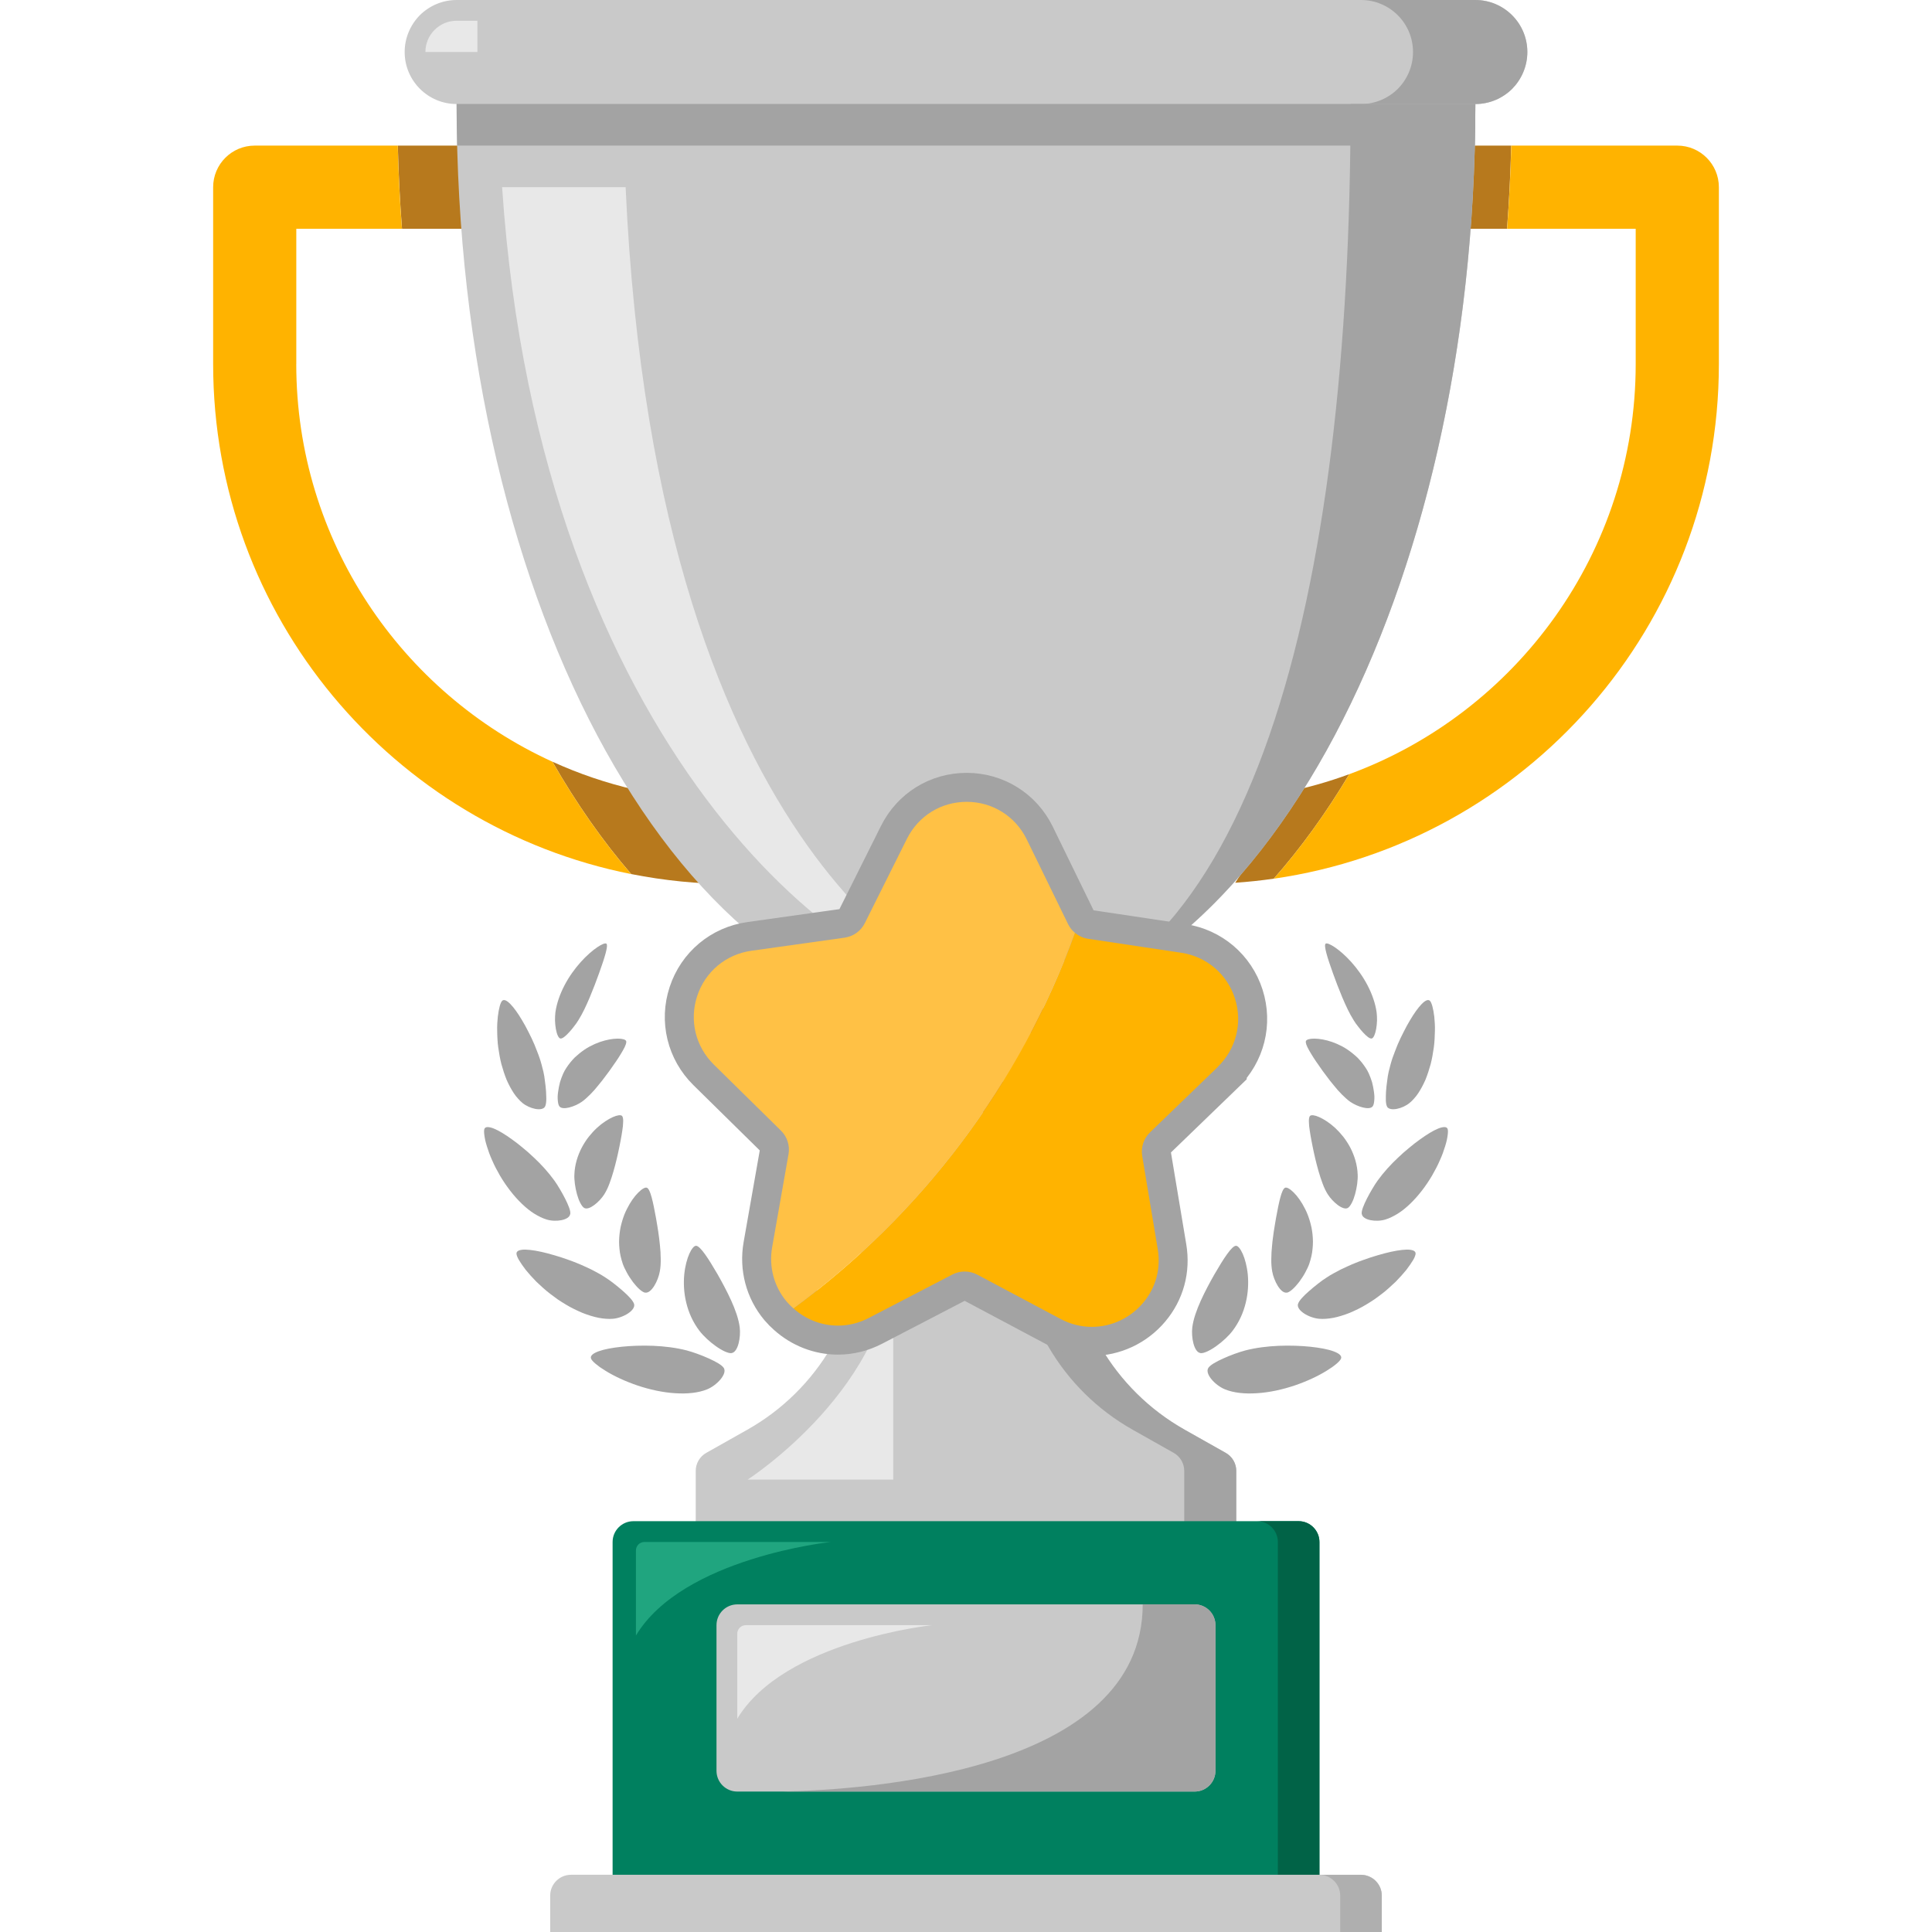 <svg width="99" height="99" viewBox="0 0 99 99" fill="none" xmlns="http://www.w3.org/2000/svg">
<g clip-path="url(#clip0_7873_17072)">
<path d="M47.638 73.377C47.83 73.699 47.24 74.351 46.77 74.634C46.562 74.757 46.329 74.856 46.084 74.954C45.961 75.002 45.835 75.045 45.707 75.084C45.675 75.093 45.643 75.102 45.611 75.114C45.579 75.125 45.547 75.134 45.515 75.146C45.451 75.166 45.387 75.187 45.321 75.205C44.802 75.349 44.293 75.489 43.815 75.596C43.335 75.703 42.874 75.781 42.431 75.792C42.378 75.792 42.328 75.795 42.278 75.795C42.225 75.795 42.172 75.795 42.124 75.79C42.026 75.785 41.939 75.779 41.862 75.767C41.788 75.758 41.713 75.742 41.656 75.724C41.599 75.706 41.555 75.685 41.528 75.662C41.418 75.568 41.475 75.358 41.665 75.089C41.713 75.022 41.768 74.951 41.83 74.878C41.891 74.805 41.962 74.73 42.035 74.65C42.181 74.492 42.353 74.325 42.547 74.159C42.732 73.992 42.942 73.823 43.164 73.663C43.381 73.503 43.626 73.35 43.875 73.217C44.128 73.082 44.393 72.973 44.677 72.886C44.816 72.845 44.96 72.815 45.106 72.788C45.252 72.76 45.401 72.746 45.552 72.742C45.639 72.74 45.732 72.74 45.833 72.742C45.933 72.746 46.036 72.76 46.144 72.776C46.251 72.792 46.361 72.811 46.468 72.831C46.575 72.854 46.683 72.886 46.786 72.916C46.889 72.945 46.989 72.98 47.081 73.014C47.174 73.048 47.256 73.091 47.332 73.13C47.483 73.21 47.592 73.295 47.64 73.375L47.638 73.377Z" fill="#A3A3A3"/>
<path d="M37.093 70.105C37.269 70.411 36.731 70.992 36.229 71.195C35.795 71.371 35.219 71.435 34.588 71.391C33.96 71.353 33.281 71.204 32.655 70.992C32.029 70.779 31.453 70.507 31.031 70.244C30.925 70.178 30.827 70.116 30.74 70.055C30.654 69.993 30.578 69.933 30.514 69.879C30.386 69.769 30.304 69.678 30.283 69.609C30.238 69.472 30.391 69.346 30.674 69.243C30.96 69.138 31.376 69.061 31.86 69.01C32.347 68.96 32.9 68.94 33.471 68.962C34.04 68.987 34.627 69.054 35.194 69.2C35.518 69.287 35.948 69.442 36.318 69.609C36.688 69.776 37.003 69.952 37.093 70.105Z" fill="#A3A3A3"/>
<path d="M37.485 69.335C37.825 69.291 37.967 68.512 37.905 68.016C37.85 67.58 37.677 67.109 37.467 66.641C37.254 66.174 37.005 65.711 36.77 65.297C36.292 64.475 35.881 63.844 35.67 63.837C35.57 63.832 35.442 63.983 35.323 64.244C35.209 64.502 35.106 64.872 35.063 65.306C35.022 65.738 35.04 66.239 35.163 66.743C35.282 67.249 35.506 67.756 35.844 68.197C36.036 68.45 36.358 68.752 36.678 68.978C36.998 69.207 37.316 69.358 37.487 69.337L37.485 69.335Z" fill="#A3A3A3"/>
<path d="M32.495 66.828C32.57 67.155 31.926 67.534 31.407 67.577C31.186 67.596 30.939 67.577 30.674 67.527C30.411 67.475 30.134 67.388 29.849 67.276C29.57 67.157 29.278 67.02 29.001 66.851C28.862 66.766 28.722 66.682 28.585 66.588C28.453 66.494 28.32 66.396 28.192 66.298C28.128 66.248 28.064 66.2 28.003 66.147C27.943 66.094 27.881 66.042 27.824 65.992C27.708 65.886 27.594 65.784 27.486 65.679C27.278 65.466 27.091 65.26 26.938 65.069C26.789 64.874 26.668 64.698 26.586 64.557C26.545 64.486 26.513 64.422 26.494 64.365C26.474 64.31 26.465 64.264 26.465 64.23C26.467 64.091 26.645 64.029 26.931 64.033C27.214 64.04 27.621 64.109 28.071 64.228C28.185 64.257 28.297 64.292 28.419 64.326C28.54 64.36 28.661 64.399 28.784 64.438C28.907 64.479 29.031 64.522 29.157 64.568C29.282 64.614 29.412 64.659 29.538 64.712C29.666 64.762 29.792 64.817 29.917 64.874C30.045 64.929 30.173 64.989 30.297 65.05C30.541 65.178 30.793 65.308 31.023 65.462C31.158 65.548 31.314 65.656 31.467 65.779C31.544 65.841 31.622 65.903 31.7 65.966C31.777 66.031 31.853 66.094 31.926 66.159C32.218 66.414 32.451 66.663 32.493 66.826L32.495 66.828Z" fill="#A3A3A3"/>
<path d="M33.064 66.236C33.384 66.288 33.727 65.621 33.809 65.157C33.848 64.952 33.861 64.732 33.857 64.506C33.857 64.278 33.841 64.042 33.816 63.807C33.797 63.567 33.759 63.336 33.729 63.103C33.713 62.987 33.692 62.875 33.674 62.763C33.658 62.651 33.64 62.541 33.619 62.436C33.464 61.588 33.327 60.932 33.148 60.862C33.062 60.827 32.897 60.919 32.708 61.108C32.513 61.3 32.305 61.586 32.123 61.954C32.077 62.045 32.031 62.143 31.992 62.244C31.953 62.344 31.917 62.45 31.885 62.557C31.853 62.667 31.823 62.779 31.798 62.895C31.775 63.012 31.759 63.128 31.745 63.249C31.732 63.37 31.725 63.494 31.723 63.62C31.723 63.743 31.73 63.869 31.743 63.994C31.764 64.25 31.826 64.499 31.908 64.748C31.956 64.89 32.033 65.05 32.123 65.214C32.166 65.297 32.216 65.379 32.269 65.459C32.321 65.539 32.376 65.617 32.431 65.692C32.657 65.987 32.899 66.215 33.062 66.24L33.064 66.236Z" fill="#A3A3A3"/>
<path d="M29.218 62.212C29.168 62.529 28.473 62.637 28.003 62.488C27.799 62.427 27.582 62.317 27.374 62.189C27.162 62.056 26.947 61.883 26.739 61.682C26.321 61.282 25.932 60.77 25.622 60.245C25.546 60.112 25.473 59.98 25.404 59.849C25.336 59.719 25.277 59.587 25.22 59.459C25.165 59.331 25.108 59.207 25.066 59.086C25.023 58.965 24.984 58.848 24.95 58.739C24.916 58.629 24.886 58.526 24.865 58.43C24.845 58.334 24.829 58.248 24.82 58.17C24.799 58.017 24.799 57.903 24.824 57.843C24.872 57.724 25.05 57.729 25.304 57.829C25.56 57.932 25.884 58.131 26.241 58.389C26.421 58.517 26.609 58.663 26.794 58.819C26.983 58.974 27.178 59.141 27.36 59.319C27.74 59.673 28.096 60.066 28.407 60.494C28.494 60.617 28.594 60.768 28.686 60.928C28.782 61.088 28.875 61.259 28.958 61.421C29.04 61.584 29.111 61.739 29.161 61.876C29.211 62.011 29.234 62.127 29.223 62.205L29.218 62.212Z" fill="#A3A3A3"/>
<path d="M29.926 61.893C30.184 62.053 30.721 61.58 30.961 61.205C31.064 61.038 31.153 60.86 31.229 60.65C31.306 60.446 31.375 60.234 31.436 60.019C31.56 59.589 31.663 59.146 31.743 58.744C31.765 58.643 31.784 58.545 31.8 58.452C31.816 58.358 31.836 58.264 31.85 58.177C31.866 58.09 31.873 58.006 31.889 57.928C31.903 57.848 31.912 57.775 31.919 57.707C31.925 57.638 31.928 57.574 31.93 57.517C31.935 57.46 31.935 57.407 31.93 57.362C31.923 57.273 31.903 57.209 31.871 57.179C31.802 57.119 31.628 57.142 31.398 57.245C31.169 57.348 30.877 57.531 30.591 57.793C30.449 57.924 30.31 58.075 30.173 58.246C30.04 58.415 29.919 58.602 29.81 58.808C29.599 59.215 29.449 59.69 29.433 60.181C29.423 60.323 29.437 60.49 29.458 60.666C29.483 60.839 29.517 61.022 29.565 61.191C29.611 61.36 29.67 61.518 29.734 61.639C29.798 61.762 29.864 61.852 29.928 61.893H29.926Z" fill="#A3A3A3"/>
<path d="M27.927 56.71C27.769 56.968 27.122 56.811 26.768 56.514C26.69 56.45 26.615 56.377 26.542 56.292C26.469 56.21 26.393 56.118 26.329 56.018C26.197 55.819 26.073 55.588 25.961 55.335C25.859 55.083 25.77 54.809 25.692 54.526C25.619 54.242 25.571 53.952 25.53 53.664C25.507 53.52 25.5 53.379 25.491 53.239C25.484 53.1 25.477 52.963 25.477 52.83C25.468 52.563 25.486 52.318 25.509 52.101C25.559 51.669 25.646 51.363 25.735 51.281C25.916 51.11 26.332 51.569 26.754 52.284C26.862 52.462 26.971 52.659 27.072 52.864C27.177 53.07 27.287 53.289 27.38 53.513C27.428 53.625 27.474 53.74 27.515 53.854C27.561 53.968 27.607 54.087 27.645 54.203C27.728 54.439 27.785 54.679 27.846 54.921C27.878 55.06 27.906 55.227 27.924 55.401C27.947 55.575 27.972 55.757 27.981 55.931C27.988 56.018 27.988 56.1 27.991 56.18C27.995 56.26 27.995 56.333 27.991 56.402C27.984 56.536 27.963 56.646 27.924 56.71H27.927Z" fill="#A3A3A3"/>
<path d="M28.658 56.685C28.825 56.918 29.463 56.701 29.81 56.461C29.886 56.409 29.959 56.349 30.029 56.285C30.1 56.221 30.169 56.153 30.244 56.082C30.388 55.938 30.525 55.783 30.653 55.62C30.79 55.458 30.921 55.291 31.039 55.127C31.163 54.962 31.288 54.8 31.391 54.642C31.442 54.562 31.501 54.487 31.551 54.414C31.604 54.341 31.652 54.268 31.695 54.197C31.78 54.057 31.864 53.929 31.926 53.815C32.054 53.589 32.116 53.42 32.084 53.342C32.015 53.191 31.439 53.155 30.745 53.392C30.573 53.452 30.395 53.53 30.215 53.626C30.036 53.722 29.865 53.84 29.696 53.975C29.611 54.044 29.527 54.117 29.447 54.192C29.369 54.27 29.296 54.355 29.225 54.441C29.086 54.617 28.949 54.809 28.857 55.019C28.802 55.141 28.747 55.289 28.697 55.449C28.654 55.609 28.622 55.78 28.599 55.945C28.588 56.027 28.578 56.107 28.576 56.182C28.576 56.258 28.576 56.329 28.583 56.395C28.595 56.525 28.617 56.628 28.661 56.685H28.658Z" fill="#A3A3A3"/>
<path d="M28.712 53.214C28.81 53.237 28.977 53.099 29.151 52.91C29.24 52.816 29.329 52.709 29.411 52.599C29.498 52.492 29.573 52.382 29.635 52.282C29.854 51.934 30.042 51.528 30.218 51.112C30.393 50.696 30.556 50.266 30.697 49.873C30.979 49.089 31.184 48.443 31.072 48.354C31.017 48.313 30.841 48.379 30.602 48.541C30.361 48.703 30.058 48.964 29.756 49.3C29.454 49.636 29.155 50.049 28.922 50.499C28.689 50.947 28.522 51.427 28.46 51.875C28.445 52.005 28.438 52.151 28.44 52.297C28.445 52.446 28.46 52.592 28.483 52.725C28.531 52.99 28.616 53.193 28.714 53.216L28.712 53.214Z" fill="#A3A3A3"/>
<path d="M51.367 73.377C51.175 73.699 51.765 74.351 52.236 74.634C52.444 74.757 52.677 74.856 52.921 74.954C53.044 75.002 53.17 75.045 53.298 75.084C53.33 75.093 53.362 75.102 53.394 75.114C53.426 75.125 53.458 75.134 53.49 75.146C53.554 75.166 53.618 75.187 53.684 75.205C54.203 75.349 54.712 75.489 55.19 75.596C55.67 75.703 56.131 75.781 56.575 75.792C56.627 75.792 56.678 75.795 56.728 75.795C56.783 75.795 56.833 75.795 56.881 75.79C56.979 75.785 57.066 75.779 57.144 75.767C57.217 75.758 57.292 75.742 57.349 75.724C57.406 75.706 57.45 75.685 57.477 75.662C57.587 75.568 57.53 75.358 57.34 75.089C57.292 75.022 57.237 74.951 57.176 74.878C57.114 74.805 57.043 74.73 56.97 74.65C56.824 74.492 56.652 74.325 56.458 74.159C56.273 73.992 56.063 73.823 55.841 73.663C55.624 73.503 55.38 73.35 55.131 73.217C54.877 73.082 54.612 72.973 54.329 72.886C54.189 72.845 54.045 72.815 53.899 72.788C53.753 72.76 53.604 72.746 53.453 72.742C53.367 72.74 53.273 72.74 53.172 72.742C53.072 72.746 52.969 72.76 52.862 72.776C52.754 72.792 52.645 72.811 52.537 72.831C52.43 72.854 52.322 72.886 52.22 72.916C52.117 72.945 52.016 72.98 51.925 73.014C51.831 73.048 51.749 73.091 51.673 73.13C51.523 73.21 51.413 73.295 51.365 73.375L51.367 73.377Z" fill="#A3A3A3"/>
<path d="M61.911 70.105C61.735 70.411 62.272 70.992 62.775 71.195C63.209 71.371 63.785 71.435 64.415 71.391C65.044 71.353 65.722 71.204 66.349 70.992C66.975 70.779 67.55 70.507 67.973 70.244C68.078 70.178 68.176 70.116 68.263 70.055C68.35 69.993 68.425 69.933 68.49 69.879C68.617 69.769 68.697 69.678 68.72 69.609C68.766 69.472 68.613 69.346 68.329 69.243C68.044 69.138 67.628 69.061 67.144 69.01C66.657 68.96 66.104 68.94 65.533 68.962C64.964 68.987 64.376 69.054 63.81 69.2C63.485 69.287 63.056 69.442 62.686 69.609C62.316 69.776 62 69.952 61.911 70.105Z" fill="#A3A3A3"/>
<path d="M61.517 69.335C61.176 69.291 61.034 68.512 61.096 68.016C61.151 67.58 61.325 67.109 61.535 66.641C61.747 66.174 61.996 65.711 62.232 65.297C62.709 64.475 63.121 63.844 63.331 63.837C63.431 63.832 63.559 63.983 63.678 64.244C63.792 64.502 63.895 64.872 63.939 65.306C63.98 65.738 63.961 66.239 63.838 66.743C63.719 67.249 63.495 67.756 63.157 68.197C62.965 68.45 62.643 68.752 62.323 68.978C62.003 69.207 61.686 69.358 61.514 69.337L61.517 69.335Z" fill="#A3A3A3"/>
<path d="M66.509 66.828C66.434 67.155 67.078 67.534 67.597 67.577C67.818 67.596 68.065 67.577 68.33 67.527C68.593 67.475 68.869 67.388 69.155 67.276C69.434 67.157 69.726 67.02 70.003 66.851C70.142 66.766 70.281 66.682 70.418 66.588C70.553 66.494 70.684 66.396 70.812 66.298C70.876 66.248 70.939 66.2 71.001 66.147C71.061 66.094 71.122 66.042 71.179 65.992C71.296 65.886 71.41 65.784 71.518 65.679C71.725 65.466 71.913 65.26 72.066 65.069C72.215 64.874 72.336 64.698 72.418 64.557C72.459 64.486 72.491 64.422 72.509 64.365C72.53 64.31 72.539 64.264 72.539 64.23C72.537 64.091 72.359 64.029 72.073 64.033C71.79 64.04 71.383 64.109 70.933 64.228C70.818 64.257 70.706 64.292 70.585 64.326C70.464 64.36 70.343 64.399 70.22 64.438C70.096 64.479 69.973 64.522 69.847 64.568C69.722 64.614 69.591 64.659 69.466 64.712C69.338 64.762 69.212 64.817 69.086 64.874C68.959 64.929 68.831 64.989 68.707 65.05C68.463 65.178 68.211 65.308 67.981 65.462C67.846 65.548 67.69 65.656 67.537 65.779C67.46 65.841 67.382 65.903 67.304 65.966C67.227 66.031 67.151 66.094 67.078 66.159C66.785 66.414 66.552 66.663 66.511 66.826L66.509 66.828Z" fill="#A3A3A3"/>
<path d="M65.937 66.236C65.617 66.288 65.275 65.621 65.192 65.157C65.153 64.952 65.14 64.732 65.144 64.506C65.144 64.278 65.16 64.042 65.186 63.807C65.204 63.567 65.243 63.336 65.272 63.103C65.288 62.987 65.309 62.875 65.327 62.763C65.343 62.651 65.362 62.541 65.382 62.436C65.537 61.588 65.674 60.932 65.853 60.862C65.94 60.827 66.104 60.919 66.294 61.108C66.488 61.3 66.696 61.586 66.879 61.954C66.924 62.045 66.97 62.143 67.009 62.244C67.048 62.344 67.084 62.45 67.116 62.557C67.148 62.667 67.178 62.779 67.203 62.895C67.226 63.012 67.242 63.128 67.256 63.249C67.269 63.37 67.276 63.494 67.278 63.62C67.278 63.743 67.272 63.869 67.258 63.994C67.237 64.25 67.176 64.499 67.094 64.748C67.046 64.89 66.968 65.05 66.879 65.214C66.835 65.297 66.785 65.379 66.732 65.459C66.68 65.539 66.625 65.617 66.57 65.692C66.344 65.987 66.1 66.215 65.94 66.24L65.937 66.236Z" fill="#A3A3A3"/>
<path d="M69.783 62.212C69.833 62.529 70.528 62.637 70.998 62.488C71.202 62.427 71.419 62.317 71.627 62.189C71.839 62.056 72.054 61.883 72.262 61.682C72.68 61.282 73.069 60.77 73.379 60.245C73.455 60.112 73.528 59.98 73.596 59.849C73.665 59.719 73.724 59.587 73.781 59.459C73.836 59.331 73.894 59.207 73.935 59.086C73.978 58.965 74.017 58.848 74.051 58.739C74.085 58.629 74.115 58.526 74.136 58.43C74.156 58.334 74.172 58.248 74.181 58.17C74.202 58.017 74.202 57.903 74.177 57.843C74.129 57.724 73.951 57.729 73.697 57.829C73.441 57.932 73.117 58.131 72.76 58.389C72.58 58.517 72.392 58.663 72.207 58.819C72.017 58.974 71.823 59.141 71.641 59.319C71.261 59.673 70.905 60.066 70.594 60.494C70.507 60.617 70.407 60.768 70.315 60.928C70.219 61.088 70.126 61.259 70.043 61.421C69.961 61.584 69.89 61.739 69.84 61.876C69.79 62.011 69.767 62.127 69.778 62.205L69.783 62.212Z" fill="#A3A3A3"/>
<path d="M69.077 61.893C68.819 62.053 68.281 61.58 68.042 61.205C67.936 61.038 67.85 60.86 67.774 60.65C67.697 60.446 67.628 60.234 67.566 60.019C67.443 59.589 67.34 59.146 67.26 58.744C67.237 58.643 67.219 58.545 67.203 58.452C67.187 58.358 67.166 58.264 67.153 58.177C67.137 58.09 67.13 58.006 67.114 57.928C67.1 57.848 67.091 57.775 67.084 57.707C67.077 57.638 67.075 57.574 67.073 57.517C67.068 57.46 67.068 57.407 67.073 57.362C67.08 57.273 67.1 57.209 67.132 57.179C67.201 57.119 67.374 57.142 67.605 57.245C67.834 57.348 68.126 57.531 68.412 57.793C68.553 57.924 68.693 58.075 68.83 58.246C68.962 58.415 69.084 58.602 69.193 58.808C69.403 59.215 69.554 59.69 69.57 60.181C69.579 60.323 69.566 60.49 69.545 60.666C69.52 60.839 69.486 61.022 69.438 61.191C69.392 61.36 69.333 61.518 69.269 61.639C69.205 61.762 69.138 61.852 69.074 61.893H69.077Z" fill="#A3A3A3"/>
<path d="M71.076 56.71C71.234 56.968 71.88 56.811 72.234 56.514C72.312 56.45 72.387 56.377 72.46 56.292C72.534 56.21 72.609 56.118 72.673 56.018C72.806 55.819 72.929 55.588 73.041 55.335C73.144 55.083 73.233 54.809 73.311 54.526C73.384 54.242 73.432 53.952 73.473 53.664C73.496 53.52 73.502 53.379 73.512 53.239C73.519 53.1 73.525 52.963 73.528 52.83C73.537 52.563 73.516 52.318 73.496 52.101C73.445 51.669 73.359 51.363 73.269 51.281C73.089 51.11 72.671 51.569 72.25 52.284C72.143 52.462 72.033 52.659 71.933 52.864C71.828 53.07 71.718 53.289 71.624 53.513C71.576 53.625 71.531 53.74 71.489 53.854C71.444 53.968 71.398 54.087 71.359 54.203C71.277 54.439 71.22 54.679 71.158 54.921C71.126 55.06 71.099 55.227 71.08 55.401C71.058 55.575 71.032 55.757 71.023 55.931C71.016 56.018 71.016 56.1 71.014 56.18C71.01 56.26 71.01 56.333 71.014 56.402C71.021 56.536 71.042 56.646 71.08 56.71H71.076Z" fill="#A3A3A3"/>
<path d="M70.345 56.685C70.178 56.918 69.54 56.701 69.193 56.461C69.118 56.409 69.044 56.349 68.974 56.285C68.903 56.221 68.834 56.153 68.759 56.082C68.615 55.938 68.478 55.783 68.35 55.62C68.213 55.458 68.082 55.291 67.964 55.127C67.84 54.962 67.715 54.8 67.612 54.642C67.561 54.562 67.502 54.487 67.452 54.414C67.399 54.341 67.351 54.268 67.308 54.197C67.223 54.057 67.139 53.929 67.077 53.815C66.949 53.589 66.888 53.42 66.919 53.342C66.988 53.191 67.566 53.155 68.258 53.392C68.43 53.452 68.608 53.53 68.789 53.626C68.967 53.722 69.138 53.84 69.307 53.975C69.392 54.044 69.476 54.117 69.556 54.192C69.634 54.27 69.707 54.355 69.778 54.441C69.917 54.617 70.054 54.809 70.146 55.019C70.201 55.141 70.255 55.289 70.306 55.449C70.349 55.609 70.381 55.78 70.404 55.945C70.415 56.027 70.425 56.107 70.427 56.182C70.427 56.258 70.427 56.329 70.42 56.395C70.409 56.525 70.386 56.628 70.342 56.685H70.345Z" fill="#A3A3A3"/>
<path d="M70.29 53.214C70.192 53.237 70.025 53.099 69.851 52.91C69.762 52.816 69.673 52.709 69.591 52.599C69.504 52.492 69.426 52.382 69.367 52.282C69.147 51.934 68.96 51.528 68.784 51.112C68.608 50.696 68.446 50.266 68.304 49.873C68.023 49.089 67.818 48.443 67.93 48.354C67.984 48.313 68.16 48.379 68.4 48.541C68.64 48.703 68.944 48.964 69.246 49.3C69.547 49.636 69.847 50.049 70.08 50.499C70.313 50.947 70.48 51.427 70.541 51.875C70.557 52.005 70.564 52.151 70.562 52.297C70.557 52.446 70.541 52.592 70.518 52.725C70.47 52.99 70.386 53.193 70.288 53.216L70.29 53.214Z" fill="#A3A3A3"/>
<path d="M42.882 45.299L37.145 41.031C33.998 40.974 31.01 40.263 28.307 39.031C29.541 41.179 30.893 43.11 32.344 44.789C34.031 45.123 35.772 45.301 37.556 45.301H42.882V45.299Z" fill="#B7791D"/>
<path d="M30.633 11.725V7.461H20.385C20.421 8.9 20.492 10.322 20.6 11.725H30.633Z" fill="#B7791D"/>
<path d="M15.183 18.653V11.725H20.596C20.489 10.322 20.418 8.9 20.382 7.461H13.052C11.875 7.461 10.922 8.416 10.922 9.593V18.653C10.922 31.583 20.133 42.364 32.343 44.79C30.892 43.111 29.54 41.18 28.306 39.032C20.571 35.504 15.181 27.697 15.181 18.653H15.183Z" fill="#FFB300"/>
<path d="M65.779 40.613C65.038 42.317 64.211 43.866 63.295 45.235C63.96 45.189 64.62 45.119 65.271 45.025C66.656 43.457 67.952 41.661 69.142 39.669C68.057 40.069 66.935 40.386 65.779 40.615V40.613Z" fill="#B7791D"/>
<path d="M77.44 7.461H71.063C71.047 8.9 71.013 10.322 70.96 11.725H77.223C77.33 10.322 77.401 8.9 77.438 7.461H77.44Z" fill="#B7791D"/>
<path d="M85.947 7.461H77.442C77.406 8.9 77.332 10.322 77.227 11.725H83.817V18.653C83.817 28.288 77.7 36.523 69.143 39.67C67.95 41.662 66.655 43.458 65.272 45.026C78.166 43.168 88.079 32.068 88.079 18.653V9.593C88.079 8.416 87.126 7.461 85.949 7.461H85.947Z" fill="#FFB300"/>
<path d="M63.349 75.373V80.08H35.65V75.373C35.65 74.989 35.858 74.633 36.194 74.446L38.294 73.262C41.927 71.215 44.176 67.374 44.176 63.199V53.826H54.828V63.199C54.828 67.371 57.076 71.215 60.709 73.262L62.809 74.446C63.145 74.633 63.353 74.989 63.353 75.373H63.349Z" fill="#C9C9C9"/>
<path d="M63.348 75.373V80.08H60.683V75.373C60.683 74.989 60.475 74.633 60.14 74.446L58.04 73.262C54.407 71.215 52.158 67.374 52.158 63.199V53.826H54.822V63.199C54.822 67.371 57.071 71.215 60.704 73.262L62.804 74.446C63.14 74.633 63.348 74.989 63.348 75.373Z" fill="#A3A3A3"/>
<path d="M58.023 49.67V52.761C58.023 54.233 56.83 55.426 55.358 55.426H43.639C42.17 55.426 40.975 54.233 40.975 52.761V49.67H58.02H58.023Z" fill="#FFB300"/>
<path d="M54.826 55.427H44.174V56.994H54.826V55.427Z" fill="#B7791D"/>
<path d="M67.612 79.014V97.668H31.391V79.014C31.391 78.427 31.87 77.949 32.455 77.949H66.547C67.132 77.949 67.612 78.429 67.612 79.014Z" fill="#00805F"/>
<path d="M67.609 79.014V97.668H65.48V79.014C65.48 78.427 65 77.949 64.415 77.949H66.545C67.13 77.949 67.609 78.429 67.609 79.014Z" fill="#016347"/>
<path d="M29.258 96.068H69.741C70.328 96.068 70.805 96.546 70.805 97.133V99.265C70.805 99.852 70.328 100.33 69.741 100.33H29.258C28.671 100.33 28.193 99.852 28.193 99.265V97.133C28.193 96.546 28.671 96.068 29.258 96.068Z" fill="#C9C9C9"/>
<path d="M70.806 97.136V99.268C70.806 99.855 70.326 100.333 69.741 100.333H67.611C68.196 100.333 68.676 99.853 68.676 99.268V97.136C68.676 96.549 68.196 96.071 67.611 96.071H69.741C70.326 96.071 70.806 96.551 70.806 97.136Z" fill="#AFAFAF"/>
<path d="M37.78 82.212H61.216C61.804 82.212 62.281 82.689 62.281 83.277V90.739C62.281 91.327 61.804 91.804 61.216 91.804H37.78C37.192 91.804 36.715 91.327 36.715 90.739V83.277C36.715 82.689 37.192 82.212 37.78 82.212Z" fill="#C9C9C9"/>
<path d="M58.022 49.67V52.761C58.022 54.233 56.83 55.426 55.358 55.426H53.228C54.698 55.426 55.893 54.233 55.893 52.761V49.67H58.022Z" fill="#B7791D"/>
<path d="M75.601 3.196V5.328C75.601 31.23 63.913 52.229 49.499 52.229C35.086 52.229 23.398 31.23 23.398 5.328V3.196H75.601Z" fill="#C9C9C9"/>
<path d="M58.022 49.67V50.735C55.349 52.391 52.484 53.294 49.499 53.294C46.515 53.294 43.65 52.394 40.977 50.735V49.67C43.65 51.327 46.515 52.229 49.499 52.229C52.484 52.229 55.349 51.329 58.022 49.67Z" fill="#B7791D"/>
<path d="M75.6 3.196V5.328C75.6 30.419 64.632 50.913 50.84 52.17C64.241 50.897 69.206 30.408 69.206 5.328V3.196H75.597H75.6Z" fill="#A3A3A3"/>
<path d="M78.265 2.664C78.265 3.4 77.965 4.065 77.488 4.552C77.003 5.031 76.336 5.331 75.603 5.331H23.401C21.931 5.331 20.736 4.138 20.736 2.667C20.736 1.931 21.036 1.266 21.513 0.779C21.998 0.299 22.665 0 23.398 0H75.6C77.07 0 78.265 1.193 78.265 2.664Z" fill="#C9C9C9"/>
<path d="M75.601 5.328C75.601 6.043 75.59 6.752 75.573 7.46H23.424C23.408 6.752 23.396 6.043 23.396 5.328H75.599H75.601Z" fill="#A3A3A3"/>
<path d="M78.264 2.664C78.264 3.4 77.965 4.065 77.487 4.552C77.003 5.031 76.336 5.331 75.602 5.331H69.743C70.479 5.331 71.144 5.031 71.629 4.552C72.108 4.067 72.406 3.4 72.406 2.664C72.406 1.193 71.213 0 69.741 0H75.6C77.069 0 78.264 1.193 78.264 2.664Z" fill="#A3A3A3"/>
<path d="M62.284 83.277V90.737C62.284 91.325 61.804 91.802 61.219 91.802H40.072C44.377 91.718 58.555 90.799 58.555 82.21H61.219C61.804 82.21 62.284 82.69 62.284 83.275V83.277Z" fill="#A3A3A3"/>
<path d="M37.779 88.073V83.714C37.779 83.474 37.974 83.277 38.216 83.277H47.767C47.767 83.277 40.176 84.077 37.779 88.073Z" fill="#E8E8E8"/>
<path d="M32.586 83.81V79.45C32.586 79.21 32.78 79.014 33.022 79.014H42.574C42.574 79.014 34.983 79.813 32.586 83.81Z" fill="#20A57F"/>
<path d="M49.501 50.63C43.716 50.63 27.673 38.419 25.729 9.592H32.058C33.651 44.862 49.504 50.63 49.504 50.63H49.501Z" fill="#E8E8E8"/>
<path d="M38.312 75.817C38.312 75.817 45.771 71.021 45.771 64.093V75.817H38.312Z" fill="#E8E8E8"/>
<path d="M24.463 1.064V2.664H21.799C21.799 1.784 22.512 1.064 23.396 1.064H24.461H24.463Z" fill="#E8E8E8"/>
<path d="M62.4 54.667C63.344 53.756 63.682 52.414 63.282 51.164C62.882 49.915 61.829 49.017 60.531 48.822L55.753 48.105C55.502 48.066 55.273 47.959 55.084 47.801C54.938 47.68 54.816 47.529 54.73 47.353L52.611 43.01C52.033 41.824 50.854 41.088 49.536 41.088C48.218 41.088 47.059 41.812 46.474 42.982L44.315 47.305C44.114 47.707 43.727 47.984 43.284 48.048L38.499 48.72C37.199 48.902 36.137 49.789 35.726 51.037C35.314 52.282 35.641 53.628 36.576 54.549L40.019 57.937C40.339 58.252 40.485 58.705 40.405 59.148L39.567 63.908C39.391 64.909 39.66 65.923 40.307 66.693C40.414 66.821 40.533 66.938 40.657 67.047C41.285 67.609 42.089 67.929 42.937 67.929C43.485 67.929 44.018 67.797 44.516 67.538L48.802 65.311C48.997 65.21 49.214 65.158 49.433 65.158C49.652 65.158 49.876 65.213 50.075 65.318L54.341 67.587C54.848 67.856 55.388 67.993 55.947 67.993C56.953 67.993 57.908 67.548 58.568 66.769C59.224 65.996 59.491 65.014 59.322 64.004L58.527 59.237C58.454 58.794 58.603 58.344 58.925 58.031L62.4 54.674V54.667Z" stroke="#A3A3A3" stroke-width="2.97" stroke-miterlimit="10"/>
<path d="M62.4 54.667C63.343 53.755 63.681 52.414 63.282 51.164C62.882 49.914 61.828 49.016 60.531 48.822L55.753 48.105C55.501 48.066 55.273 47.958 55.083 47.801C52.275 55.567 47.2 62.246 40.658 67.045C41.287 67.607 42.091 67.927 42.939 67.927C43.487 67.927 44.019 67.794 44.517 67.536L48.804 65.308C48.998 65.208 49.215 65.155 49.435 65.155C49.654 65.155 49.878 65.21 50.077 65.315L54.343 67.584C54.85 67.854 55.389 67.991 55.949 67.991C56.955 67.991 57.91 67.545 58.57 66.766C59.226 65.994 59.493 65.011 59.324 64.001L58.529 59.235C58.456 58.791 58.604 58.341 58.926 58.028L62.402 54.672L62.4 54.667Z" fill="#FFB300"/>
<path d="M55.084 47.801C54.938 47.68 54.816 47.529 54.73 47.353L52.611 43.01C52.033 41.824 50.854 41.088 49.536 41.088C48.218 41.088 47.059 41.812 46.474 42.982L44.315 47.305C44.114 47.707 43.727 47.984 43.284 48.048L38.499 48.72C37.199 48.902 36.137 49.789 35.726 51.037C35.314 52.284 35.641 53.628 36.576 54.549L40.019 57.937C40.339 58.252 40.485 58.705 40.405 59.148L39.567 63.908C39.391 64.909 39.66 65.923 40.307 66.693C40.414 66.821 40.533 66.938 40.657 67.047C47.198 62.249 52.273 55.57 55.081 47.803L55.084 47.801Z" fill="#FFC145"/>
</g>
<defs>
<clipPath id="clip0_7873_17072">
<rect width="99" height="99" fill="white"/>
</clipPath>
</defs>
</svg>
